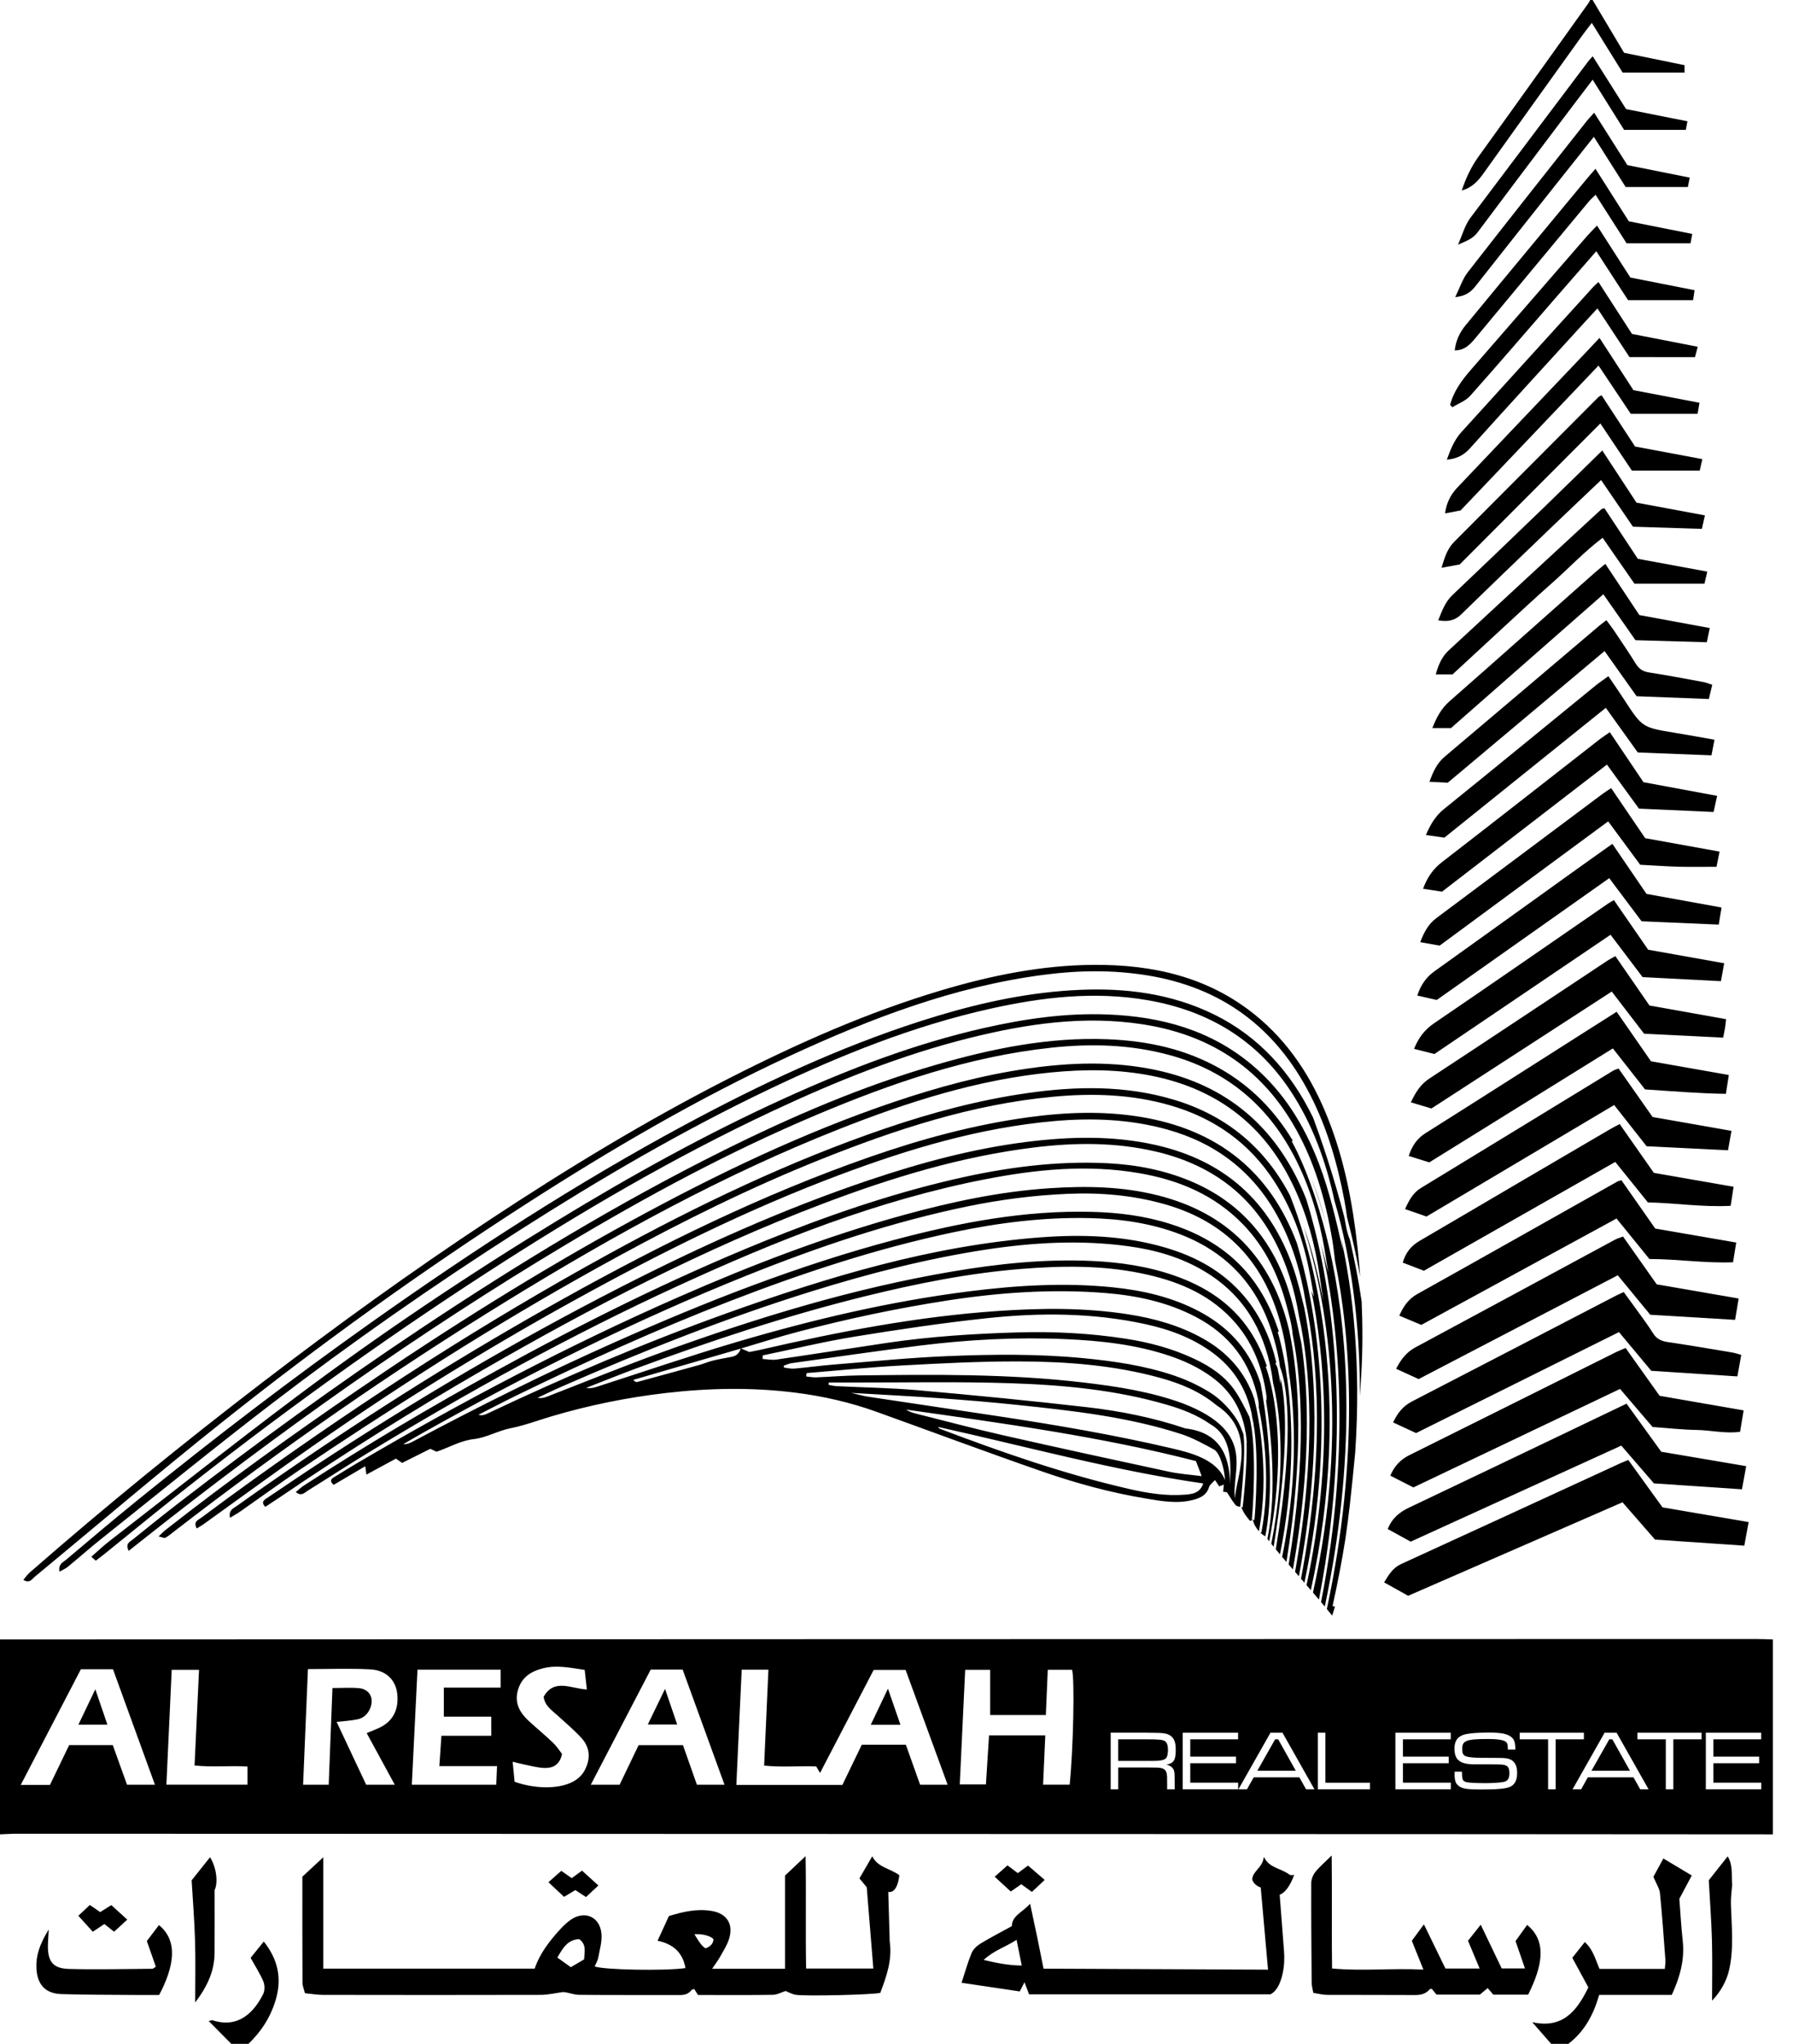 <svg xmlns="http://www.w3.org/2000/svg" width="86" height="98" viewBox="0 0 86 98" fill="none"><path d="M76.388 0C76.885 0.833 77.382 1.667 77.899 2.532C78.859 2.729 79.822 2.925 80.797 3.125C80.797 3.252 80.797 3.344 80.797 3.482C79.819 3.482 78.854 3.482 77.83 3.482C77.362 2.729 76.872 1.94 76.35 1.098C76.174 1.33 76.02 1.52 75.879 1.718C74.303 3.915 72.727 6.111 71.156 8.311C70.895 8.676 70.611 8.997 70.111 9.134C70.316 8.527 70.565 7.996 70.921 7.502C72.685 5.059 74.433 2.605 76.187 0.153C76.22 0.107 76.243 0.052 76.272 0.002C76.312 -1.55234e-09 76.35 0 76.388 0Z" fill="black"></path><path d="M78.1 70.003C78.635 70.745 79.167 71.481 79.742 72.276C81.062 72.501 82.434 72.737 83.873 72.981C83.801 73.365 83.737 73.715 83.664 74.112C82.212 74.013 80.802 73.917 79.382 73.82C78.865 73.228 78.359 72.645 77.822 72.031C74.385 73.53 70.973 75.018 67.541 76.515C67.163 76.303 66.791 76.097 66.388 75.872C66.611 75.51 66.801 75.177 67.203 74.993C70.716 73.387 74.225 71.768 77.735 70.153C77.84 70.106 77.949 70.066 78.1 70.003Z" fill="black"></path><path d="M67.662 73.919C67.269 73.702 66.917 73.509 66.562 73.314C66.772 72.784 67.137 72.497 67.594 72.282C70.069 71.107 72.539 69.924 75.011 68.742C75.993 68.272 76.973 67.802 78.016 67.302C78.57 68.069 79.123 68.834 79.681 69.609C81.026 69.837 82.362 70.064 83.755 70.3C83.685 70.679 83.625 71.01 83.552 71.409C82.125 71.314 80.735 71.22 79.329 71.125C78.821 70.537 78.314 69.95 77.764 69.314C74.401 70.845 71.046 72.376 67.662 73.919Z" fill="black"></path><path d="M77.971 64.634C78.513 65.395 79.051 66.152 79.603 66.927C80.936 67.159 82.27 67.389 83.632 67.626C83.572 67.987 83.522 68.289 83.462 68.651C82.761 68.751 82.075 68.576 81.386 68.564C80.69 68.552 79.993 68.474 79.264 68.422C78.759 67.831 78.244 67.227 77.704 66.596C74.394 68.172 71.1 69.743 67.79 71.319C67.407 71.123 67.048 70.941 66.685 70.754C66.885 70.284 67.178 69.981 67.6 69.771C70.905 68.129 74.207 66.479 77.511 64.832C77.649 64.764 77.796 64.709 77.971 64.634Z" fill="black"></path><path d="M83.519 64.966C83.455 65.315 83.399 65.632 83.332 65.996C81.948 65.906 80.598 65.818 79.203 65.728C78.71 65.138 78.201 64.528 77.653 63.871C74.415 65.483 71.184 67.088 67.919 68.713C67.561 68.548 67.197 68.378 66.819 68.203C67.037 67.738 67.307 67.412 67.727 67.195C70.991 65.51 74.249 63.815 77.511 62.123C77.615 62.069 77.722 62.025 77.88 61.951C78.093 62.243 78.308 62.531 78.518 62.825C78.778 63.188 79.05 63.545 79.285 63.925C79.457 64.201 79.685 64.305 79.997 64.35C81.033 64.501 82.067 64.681 83.102 64.853C83.234 64.875 83.36 64.923 83.519 64.966Z" fill="black"></path><path d="M79.463 61.582C80.737 61.802 82.035 62.027 83.394 62.262C83.335 62.609 83.284 62.92 83.222 63.284C81.847 63.2 80.515 63.122 79.153 63.04C78.652 62.432 78.147 61.817 77.595 61.147C74.423 62.8 71.243 64.457 68.043 66.124C67.686 65.962 67.338 65.802 66.964 65.632C67.194 65.177 67.463 64.832 67.897 64.599C71.085 62.889 74.265 61.163 77.448 59.447C77.563 59.385 77.693 59.35 77.848 59.29C78.383 60.053 78.91 60.798 79.463 61.582Z" fill="black"></path><path d="M77.771 56.59C78.317 57.368 78.85 58.132 79.393 58.908C80.673 59.13 81.952 59.35 83.277 59.578C83.225 59.895 83.18 60.175 83.124 60.523C81.785 60.577 80.462 60.368 79.112 60.367C78.593 59.727 78.08 59.097 77.535 58.425C74.415 60.125 71.313 61.815 68.171 63.527C67.837 63.387 67.489 63.24 67.117 63.084C67.322 62.615 67.566 62.277 67.982 62.045C71.191 60.254 74.389 58.445 77.593 56.643C77.626 56.625 77.668 56.621 77.771 56.59Z" fill="black"></path><path d="M77.686 53.895C78.255 54.707 78.798 55.482 79.326 56.237C80.617 56.462 81.857 56.679 83.15 56.904C83.103 57.204 83.062 57.481 83.01 57.816C81.66 57.891 80.34 57.676 79.04 57.653C78.501 56.984 78.001 56.366 77.475 55.712C74.421 57.447 71.382 59.176 68.296 60.929C67.981 60.809 67.644 60.681 67.281 60.541C67.422 60.048 67.694 59.728 68.097 59.493C69.761 58.523 71.419 57.544 73.079 56.571C74.438 55.774 75.796 54.979 77.156 54.184C77.318 54.087 77.486 54.002 77.686 53.895Z" fill="black"></path><path d="M79.266 53.559C80.559 53.786 81.779 53.999 83.049 54.223C82.993 54.538 82.943 54.814 82.883 55.154C81.566 55.089 80.274 55.026 78.979 54.961C78.461 54.301 77.957 53.663 77.422 52.983C74.414 54.769 71.43 56.543 68.42 58.331C68.088 58.216 67.765 58.103 67.393 57.973C67.586 57.545 67.773 57.191 68.165 56.955C71.237 55.088 74.3 53.211 77.369 51.339C77.432 51.301 77.509 51.282 77.632 51.232C78.176 52.008 78.719 52.783 79.266 53.559Z" fill="black"></path><path d="M77.542 48.512C78.102 49.319 78.632 50.082 79.189 50.887C80.399 51.1 81.635 51.319 82.922 51.545C82.876 51.84 82.834 52.1 82.781 52.447C81.482 52.429 80.195 52.32 78.904 52.235C78.392 51.582 77.89 50.944 77.36 50.269C74.398 52.107 71.48 53.919 68.554 55.734C68.226 55.631 67.916 55.534 67.568 55.426C67.723 54.961 67.951 54.599 68.369 54.336C70.935 52.719 73.49 51.087 76.048 49.46C76.523 49.157 76.998 48.857 77.542 48.512Z" fill="black"></path><path d="M78.858 49.565C78.333 48.882 77.838 48.237 77.306 47.543C74.409 49.422 71.531 51.287 68.657 53.15C68.319 53.049 68.009 52.955 67.672 52.855C67.892 52.384 68.129 51.995 68.564 51.71C71.422 49.835 74.268 47.938 77.116 46.051C77.211 45.988 77.315 45.938 77.481 45.845C78.025 46.633 78.56 47.408 79.115 48.212C80.317 48.427 81.535 48.643 82.79 48.868C82.772 49.022 82.762 49.148 82.742 49.275C82.72 49.408 82.692 49.542 82.65 49.753C81.388 49.69 80.117 49.627 78.858 49.565Z" fill="black"></path><path d="M82.7 46.187C82.645 46.49 82.6 46.734 82.543 47.045C81.284 46.98 80.033 46.917 78.786 46.852C78.276 46.179 77.786 45.529 77.249 44.82C74.425 46.73 71.617 48.631 68.8 50.538C68.473 50.456 68.158 50.376 67.825 50.291C68.033 49.769 68.325 49.376 68.783 49.064C71.58 47.162 74.359 45.234 77.144 43.315C77.207 43.272 77.276 43.239 77.411 43.16C77.953 43.944 78.489 44.72 79.053 45.537C80.224 45.747 81.424 45.96 82.7 46.187Z" fill="black"></path><path d="M68.912 47.947C68.598 47.875 68.303 47.808 67.978 47.735C68.15 47.223 68.405 46.855 68.8 46.573C70.999 45.001 73.194 43.421 75.391 41.846C76.019 41.394 76.651 40.948 77.336 40.461C77.886 41.268 78.407 42.033 78.973 42.861C80.123 43.069 81.319 43.286 82.573 43.513C82.529 43.78 82.49 44.018 82.438 44.333C81.218 44.28 80.004 44.228 78.737 44.173C78.236 43.505 77.728 42.826 77.186 42.106C74.406 44.07 71.662 46.005 68.912 47.947Z" fill="black"></path><path d="M78.67 41.463C78.153 40.763 77.658 40.093 77.135 39.383C74.435 41.373 71.76 43.343 69.051 45.341C68.763 45.29 68.461 45.236 68.121 45.175C68.299 44.706 68.504 44.311 68.894 44.021C71.544 42.046 74.188 40.064 76.837 38.087C76.96 37.996 77.09 37.914 77.278 37.789C77.822 38.589 78.353 39.369 78.91 40.189C80.065 40.398 81.244 40.609 82.477 40.833C82.424 41.096 82.38 41.316 82.332 41.561C81.715 41.561 81.117 41.573 80.52 41.558C79.915 41.541 79.315 41.498 78.67 41.463Z" fill="black"></path><path d="M77.214 35.108C77.766 35.927 78.274 36.684 78.828 37.505C79.954 37.714 81.13 37.932 82.361 38.16C82.305 38.42 82.256 38.64 82.191 38.932C81.001 38.879 79.825 38.825 78.611 38.772C78.111 38.084 77.611 37.395 77.076 36.66C74.426 38.702 71.799 40.726 69.165 42.754C68.864 42.707 68.577 42.664 68.257 42.614C68.45 42.087 68.722 41.679 69.155 41.344C71.694 39.385 74.217 37.405 76.746 35.433C76.883 35.328 77.028 35.237 77.214 35.108Z" fill="black"></path><path d="M77.145 32.422C77.41 32.814 77.662 33.175 77.902 33.545C78.77 34.882 78.769 34.88 80.349 35.139C80.959 35.239 81.567 35.35 82.234 35.469C82.182 35.734 82.141 35.952 82.089 36.217C80.899 36.17 79.74 36.126 78.555 36.079C78.06 35.389 77.565 34.697 77.022 33.939C74.425 36.026 71.86 38.089 69.278 40.164C68.993 40.124 68.71 40.083 68.393 40.038C68.606 39.536 68.848 39.124 69.261 38.791C71.696 36.827 74.113 34.84 76.538 32.865C76.719 32.72 76.91 32.594 77.145 32.422Z" fill="black"></path><path d="M82.127 32.836C82.069 33.076 82.024 33.261 81.963 33.516C80.819 33.473 79.681 33.428 78.499 33.383C78.009 32.691 77.505 31.984 76.962 31.217C74.427 33.346 71.932 35.441 69.443 37.528C69.138 37.513 68.87 37.5 68.563 37.485C68.738 36.996 68.926 36.591 69.3 36.276C71.767 34.196 74.227 32.106 76.689 30.019C76.79 29.932 76.9 29.854 77.05 29.737C77.187 29.924 77.317 30.087 77.432 30.259C77.777 30.776 78.129 31.291 78.456 31.819C78.612 32.072 78.799 32.199 79.101 32.244C79.982 32.379 80.859 32.549 81.737 32.709C81.853 32.733 81.957 32.781 82.127 32.836Z" fill="black"></path><path d="M77 27.037C77.565 27.886 78.099 28.691 78.63 29.491C79.754 29.697 80.856 29.901 82.007 30.114C81.954 30.374 81.912 30.574 81.866 30.794C80.706 30.761 79.582 30.729 78.444 30.696C77.934 29.967 77.434 29.252 76.904 28.494C74.438 30.657 72.001 32.798 69.595 34.91C69.271 34.91 69.006 34.91 68.701 34.91C68.904 34.399 69.126 33.974 69.526 33.624C71.851 31.586 74.158 29.526 76.472 27.476C76.618 27.346 76.772 27.226 77 27.037Z" fill="black"></path><path d="M76.955 24.368C77.482 25.167 78.016 25.973 78.556 26.793C79.647 26.995 80.732 27.195 81.889 27.408C81.838 27.628 81.793 27.82 81.754 27.985C80.601 27.985 79.499 27.985 78.394 27.985C77.88 27.243 77.395 26.543 76.869 25.785C75.985 26.453 75.247 27.245 74.44 27.957C73.638 28.663 72.858 29.394 72.072 30.117C71.272 30.852 70.473 31.592 69.67 32.336C69.408 32.336 69.16 32.336 68.865 32.336C68.99 31.887 69.156 31.489 69.487 31.184C71.923 28.927 74.364 26.673 76.804 24.422C76.83 24.396 76.875 24.395 76.955 24.368Z" fill="black"></path><path d="M81.775 24.712C81.72 24.952 81.68 25.134 81.629 25.359C80.52 25.324 79.437 25.291 78.323 25.254C77.818 24.516 77.318 23.784 76.795 23.017C75.948 23.822 75.13 24.594 74.32 25.372C72.904 26.731 71.489 28.089 70.084 29.461C69.769 29.769 69.419 29.818 68.984 29.743C69.164 29.296 69.311 28.869 69.662 28.536C71.113 27.159 72.556 25.774 73.996 24.386C74.933 23.482 75.858 22.569 76.852 21.599C77.408 22.447 77.947 23.269 78.493 24.101C79.557 24.3 80.622 24.499 81.775 24.712Z" fill="black"></path><path d="M76.817 18.95C77.365 19.787 77.895 20.599 78.425 21.41C79.497 21.61 80.544 21.805 81.652 22.014C81.604 22.222 81.564 22.401 81.526 22.564C80.414 22.564 79.349 22.564 78.272 22.564C77.759 21.795 77.264 21.057 76.76 20.304C74.475 22.594 72.227 24.847 70.013 27.064C69.693 27.123 69.451 27.168 69.141 27.224C69.29 26.724 69.423 26.309 69.745 25.984C72.052 23.667 74.36 21.352 76.669 19.037C76.695 19.014 76.734 18.998 76.817 18.95Z" fill="black"></path><path d="M76.719 16.203C77.279 17.065 77.806 17.873 78.346 18.707C79.381 18.905 80.424 19.105 81.514 19.313C81.483 19.5 81.454 19.662 81.424 19.84C80.344 19.84 79.299 19.84 78.217 19.84C77.711 19.08 77.207 18.328 76.672 17.527C74.445 19.865 72.25 22.17 70.057 24.474C69.82 24.519 69.593 24.564 69.311 24.617C69.375 24.122 69.575 23.722 69.892 23.387C71.668 21.512 73.452 19.645 75.232 17.773C75.715 17.27 76.191 16.763 76.719 16.203Z" fill="black"></path><path d="M78.157 17.122C77.635 16.329 77.147 15.587 76.62 14.787C76.407 15.019 76.237 15.199 76.072 15.38C74.212 17.419 72.345 19.452 70.498 21.504C70.203 21.832 69.873 21.996 69.395 22.041C69.578 21.541 69.757 21.087 70.102 20.711C72.208 18.395 74.31 16.077 76.415 13.762C76.479 13.694 76.55 13.633 76.669 13.523C77.214 14.367 77.737 15.175 78.277 16.012C79.314 16.214 80.356 16.417 81.431 16.627C81.379 16.822 81.341 16.965 81.297 17.125C80.244 17.122 79.221 17.122 78.157 17.122Z" fill="black"></path><path d="M69.554 19.412C69.729 18.742 70.132 18.21 70.579 17.697C72.431 15.572 74.278 13.44 76.128 11.311C76.264 11.155 76.415 11.008 76.6 10.816C77.141 11.66 77.655 12.458 78.2 13.308C79.188 13.503 80.213 13.705 81.28 13.915C81.255 14.078 81.233 14.22 81.208 14.393C80.155 14.393 79.132 14.393 78.09 14.393C77.581 13.612 77.088 12.85 76.565 12.045C75.894 12.813 75.256 13.543 74.619 14.275C73.254 15.845 71.899 17.427 70.516 18.98C70.299 19.224 69.949 19.347 69.661 19.527C69.624 19.487 69.589 19.451 69.554 19.412Z" fill="black"></path><path d="M76.526 8.094C77.077 8.962 77.576 9.747 78.126 10.612C79.078 10.802 80.099 11.004 81.168 11.217C81.136 11.384 81.109 11.524 81.083 11.667C80.038 11.667 79.031 11.667 78.019 11.667C77.526 10.896 77.047 10.146 76.532 9.339C76.409 9.461 76.297 9.552 76.207 9.662C74.394 11.842 72.582 14.026 70.77 16.208C70.52 16.508 70.262 16.798 69.775 16.801C69.827 16.338 70.01 15.946 70.288 15.606C71.359 14.299 72.442 13.001 73.52 11.699C74.364 10.682 75.206 9.664 76.049 8.647C76.181 8.484 76.322 8.327 76.526 8.094Z" fill="black"></path><path d="M76.463 5.405C77.018 6.282 77.528 7.084 78.055 7.917C79.021 8.111 80.008 8.307 81.046 8.516C81.013 8.684 80.985 8.821 80.957 8.966C79.941 8.966 78.973 8.966 77.973 8.966C77.475 8.179 76.978 7.395 76.448 6.56C75.839 7.325 75.261 8.05 74.684 8.777C73.379 10.422 72.072 12.066 70.774 13.716C70.549 14.003 70.292 14.198 69.799 14.246C70.02 13.798 70.147 13.381 70.395 13.061C72.294 10.621 74.216 8.201 76.131 5.774C76.216 5.669 76.311 5.575 76.463 5.405Z" fill="black"></path><path d="M76.39 3.821C75.785 4.617 75.233 5.341 74.687 6.068C73.412 7.758 72.136 9.45 70.868 11.145C70.658 11.426 70.371 11.546 69.933 11.731C70.159 11.215 70.265 10.791 70.535 10.433C72.416 7.934 74.298 5.436 76.182 2.937C76.228 2.876 76.282 2.822 76.393 2.697C76.937 3.557 77.46 4.387 77.994 5.231C78.96 5.423 79.929 5.616 80.936 5.816C80.907 5.971 80.884 6.091 80.859 6.226C79.859 6.226 78.894 6.226 77.898 6.226C77.409 5.446 76.925 4.676 76.39 3.821Z" fill="black"></path><path d="M43.19 82.701C42.678 82.701 42.266 82.701 41.765 82.701C42.036 82.129 42.28 81.618 42.59 80.968C42.808 81.603 42.985 82.111 43.19 82.701Z" fill="black"></path><path d="M5.152 82.694C4.65 82.694 4.251 82.694 3.76 82.694C4.026 82.136 4.268 81.631 4.572 80.999C4.785 81.621 4.957 82.119 5.152 82.694Z" fill="black"></path><path d="M31.071 82.686C31.341 82.13 31.588 81.621 31.898 80.98C32.12 81.628 32.291 82.13 32.481 82.686C31.993 82.686 31.563 82.686 31.071 82.686Z" fill="black"></path><path d="M74.402 97.999C74.099 97.652 73.795 97.307 73.492 96.96C74.932 97.279 75.624 96.455 76.184 95.29C75.949 94.857 75.701 94.4 75.415 93.873C75.584 93.66 75.782 93.41 76.012 93.118C76.422 93.48 76.524 93.963 76.721 94.405C77.761 94.405 78.786 94.405 79.853 94.405C79.862 94.26 79.889 94.11 79.879 93.963C79.799 92.897 79.724 91.832 79.618 90.768C79.594 90.54 79.442 90.325 79.304 89.988C79.431 89.755 79.612 89.421 79.782 89.111C80.231 89.38 80.649 89.63 81.144 89.926C80.971 90.253 80.789 90.595 80.549 91.045C80.594 91.625 80.633 92.343 80.711 93.058C80.809 93.962 80.581 94.79 80.186 95.65C79.044 95.65 77.882 95.65 76.704 95.65C76.429 96.607 75.994 97.414 75.222 98C74.947 97.999 74.674 97.999 74.402 97.999Z" fill="black"></path><path d="M11.095 97.999C10.745 97.645 10.394 97.29 10.01 96.904C10.129 96.88 10.17 96.859 10.2 96.869C11.449 97.275 12.195 96.465 12.624 95.61C12.706 95.447 12.704 95.184 12.634 95.012C12.479 94.64 12.254 94.297 12.02 93.875C12.202 93.65 12.415 93.385 12.652 93.092C13.319 93.933 13.517 94.817 13.249 95.8C13.014 96.659 12.557 97.385 11.914 97.999C11.64 97.999 11.369 97.999 11.095 97.999Z" fill="black"></path><path d="M60.938 95.623H49.358L49.139 95.044C49.036 95.243 48.966 95.378 48.911 95.485C47.919 95.338 47.041 95.208 46.121 95.071C46.291 94.551 46.419 94.084 46.604 93.641C46.679 93.463 46.854 93.298 47.026 93.193C47.507 92.899 48.009 92.643 48.532 92.354C48.547 91.839 49.038 91.698 49.408 91.281C49.539 91.899 49.646 92.389 49.748 92.879C49.849 93.371 49.946 93.864 50.053 94.394L60.82 94.441L60.47 90.501C60.12 90.384 60.062 90.117 60.062 90.117C60.077 89.719 60.552 89.556 60.612 89.069C60.614 89.054 60.632 89.051 60.639 89.064C60.89 89.571 61.429 89.576 61.83 89.872C61.83 89.872 61.935 89.947 62.042 89.894C62.055 89.887 62.069 89.897 62.065 89.911C62.012 90.072 61.782 90.689 61.379 90.851L61.587 93.551C61.615 93.911 61.599 94.275 61.52 94.628C61.435 95.021 61.267 95.458 60.938 95.623ZM47.181 93.976C47.824 94.126 48.388 94.241 49.008 94.243C48.921 93.811 48.849 93.458 48.759 93.011C48.216 93.364 47.659 93.523 47.181 93.976Z" fill="black"></path><path d="M73.297 95.639C72.725 95.639 72.182 95.639 71.625 95.639C71.54 95.541 71.457 95.442 71.355 95.324C71.232 95.427 71.117 95.524 70.984 95.636C70.302 95.636 69.604 95.636 68.9 95.636C68.822 95.539 68.75 95.452 68.678 95.364C68.642 95.369 68.592 95.359 68.577 95.379C68.385 95.611 68.137 95.661 67.847 95.657C66.445 95.647 65.043 95.657 63.643 95.649C63.435 95.647 63.226 95.589 62.993 95.554C62.961 95.374 62.915 95.226 62.913 95.076C62.9 93.481 62.888 91.884 62.893 90.289C62.893 90.112 62.975 89.903 63.085 89.763C63.286 89.51 63.54 89.297 63.873 88.967C63.895 90.832 63.866 92.584 63.891 94.384C65.36 94.521 66.77 94.361 68.273 94.439C68.069 93.929 67.897 93.504 67.717 93.057C67.892 92.82 68.062 92.589 68.297 92.269C68.653 93.001 68.978 93.667 69.329 94.386C69.844 94.386 70.375 94.386 70.969 94.386C70.78 93.936 70.604 93.512 70.412 93.054C70.595 92.824 70.78 92.59 71.022 92.285C71.38 93.034 71.695 93.692 72.027 94.382C72.367 94.382 72.706 94.382 73.144 94.382C72.989 93.929 72.854 93.537 72.692 93.07C72.846 92.857 73.046 92.577 73.247 92.297C74.227 93.091 73.966 94.297 73.297 95.639Z" fill="black"></path><path d="M7.043 93.069C7.228 92.825 7.425 92.565 7.623 92.304C8.552 93.059 8.358 94.281 7.635 95.654C7.273 95.654 6.887 95.657 6.5 95.654C5.315 95.644 4.13 95.649 2.946 95.612C2.181 95.589 1.789 95.161 1.748 94.392C1.716 93.807 1.878 93.254 2.338 92.515C2.319 92.852 2.301 93.064 2.298 93.275C2.289 94.046 2.534 94.382 3.295 94.406C4.631 94.444 5.971 94.407 7.31 94.399C7.342 94.399 7.375 94.362 7.475 94.3C7.343 93.922 7.205 93.531 7.043 93.069Z" fill="black"></path><path d="M82.118 95.929C82.118 94.947 82.138 93.999 82.113 93.052C82.088 92.12 82.017 91.19 81.96 90.155C82.212 89.837 82.523 89.444 82.868 89.007C83.137 89.459 83.037 89.94 83.083 90.367C83.062 90.662 83.015 90.957 83.022 91.25C83.047 92.317 83.177 93.387 82.938 94.446C82.818 94.976 82.532 95.496 82.118 95.929Z" fill="black"></path><path d="M9.192 90.157C9.469 89.81 9.769 89.433 10.075 89.05C10.405 89.58 10.455 90.31 10.294 90.623C10.294 91.733 10.297 92.682 10.292 93.63C10.289 94.497 9.952 95.239 9.362 96.014C9.362 94.952 9.384 93.999 9.355 93.047C9.327 92.098 9.25 91.153 9.192 90.157Z" fill="black"></path><path d="M27.422 90.053C27.585 89.933 27.726 89.832 27.916 89.693C28.159 89.913 28.407 90.14 28.701 90.405C28.482 90.608 28.306 90.775 28.107 90.96C27.936 90.847 27.779 90.745 27.594 90.625C27.429 90.725 27.252 90.83 27.054 90.95C26.811 90.722 26.574 90.5 26.305 90.25C26.524 90.057 26.707 89.895 26.922 89.703C27.081 89.813 27.232 89.918 27.422 90.053Z" fill="black"></path><path d="M5.471 92.622C5.301 92.487 5.168 92.38 5.006 92.253C4.831 92.37 4.661 92.483 4.45 92.623C4.23 92.38 4.013 92.14 3.758 91.858C3.928 91.698 4.103 91.533 4.308 91.34C4.47 91.451 4.623 91.555 4.806 91.681C4.966 91.58 5.141 91.47 5.338 91.345C5.57 91.556 5.81 91.773 6.105 92.042C5.893 92.237 5.701 92.412 5.471 92.622Z" fill="black"></path><path d="M48.323 89.441C48.524 89.591 48.661 89.695 48.818 89.813C48.981 89.691 49.133 89.58 49.308 89.45C49.566 89.671 49.813 89.883 50.108 90.138C49.901 90.333 49.709 90.511 49.494 90.713C49.323 90.59 49.171 90.48 48.983 90.345C48.849 90.438 48.696 90.545 48.481 90.695C48.241 90.475 47.994 90.248 47.709 89.985C47.934 89.786 48.118 89.623 48.323 89.441Z" fill="black"></path><path d="M43.136 89.912C42.689 89.58 42.111 89.551 41.836 89.006C41.609 89.398 41.415 89.73 41.222 90.065C41.359 90.231 41.467 90.362 41.572 90.49C41.679 91.792 41.784 93.082 41.889 94.387C40.79 94.387 39.752 94.387 38.665 94.387C38.632 92.59 38.673 90.841 38.64 88.998C38.252 89.365 37.959 89.641 37.653 89.93C37.653 91.425 37.653 92.895 37.653 94.398C36.488 94.398 35.373 94.398 34.157 94.398C34.328 94.144 34.445 93.99 34.54 93.822C34.691 93.552 34.863 93.285 34.96 92.993C35.2 92.28 34.878 91.752 34.143 91.627C33.436 91.507 32.758 91.662 32.083 91.872C31.901 92.268 31.726 92.65 31.54 93.055C32.301 93.213 32.746 93.628 32.878 94.365C31.925 94.507 28.929 94.454 28.523 94.285C28.583 94.144 28.669 94.007 28.696 93.859C28.766 93.48 28.881 93.092 28.848 92.718C28.776 91.898 28.034 91.582 27.364 92.057C27.176 92.19 27.004 92.355 26.849 92.527C26.339 93.087 25.882 93.685 25.646 94.392C22.264 94.392 18.927 94.392 15.505 94.392C15.505 92.607 15.505 90.868 15.505 89.053C15.118 89.413 14.813 89.696 14.503 89.983C14.503 91.685 14.5 93.377 14.508 95.069C14.508 95.215 14.575 95.362 14.625 95.569C14.925 95.599 15.208 95.649 15.49 95.65C18.972 95.655 22.456 95.659 25.937 95.649C26.293 95.647 26.648 95.562 27.003 95.515C27.249 95.524 27.508 95.644 27.768 95.647C29.383 95.664 30.998 95.652 32.611 95.657C32.843 95.659 33.03 95.602 33.171 95.415C33.188 95.392 33.235 95.39 33.296 95.367C33.361 95.469 33.435 95.582 33.48 95.655C34.731 95.655 35.898 95.665 37.065 95.647C37.273 95.644 37.48 95.527 37.682 95.464C37.822 95.52 37.975 95.61 38.14 95.642C38.57 95.725 41.904 95.644 42.224 95.552C42.52 94.763 42.804 93.977 42.674 93.082L42.605 90.713C43.064 90.805 43.136 89.912 43.136 89.912ZM28.016 93.948C27.796 94.079 27.599 94.194 27.379 94.323C27.156 94.163 26.957 94.022 26.734 93.862C26.991 93.413 27.223 93.002 27.778 92.977C28.139 93.233 28.034 93.57 28.016 93.948ZM33.846 93.417C33.636 93.347 33.31 92.74 33.31 92.74C34.01 92.717 34.22 92.977 34.22 92.977C34.22 93.305 33.846 93.417 33.846 93.417Z" fill="black"></path><path d="M54.964 83.397H53.634V84.431H54.964H55.289C55.724 84.431 55.891 84.386 55.964 84.248C55.998 84.186 56.021 84.032 56.021 83.894C56.021 83.703 55.973 83.552 55.891 83.496C55.781 83.414 55.619 83.397 54.964 83.397Z" fill="black"></path><path d="M77.188 83.397L76.333 84.904H78.18L77.335 83.397H77.188Z" fill="black"></path><path d="M84.159 78.587C69.938 78.589 55.717 78.592 41.495 78.595C27.664 78.599 13.831 78.605 0 78.609C0 81.724 0 84.838 0 87.953C0.272 87.943 0.543 87.923 0.815 87.923C23.597 87.928 46.377 87.934 69.159 87.943C74.451 87.944 79.742 87.949 85.034 87.953C85.034 84.838 85.034 81.724 85.034 78.609C84.741 78.6 84.451 78.587 84.159 78.587ZM6.092 85.573C5.871 84.956 5.642 84.324 5.409 83.674C4.707 83.674 4.032 83.674 3.317 83.674C3.017 84.299 2.714 84.926 2.397 85.582C1.967 85.582 1.528 85.582 0.995 85.582C1.975 83.697 2.922 81.877 3.88 80.037C4.429 80.037 4.91 80.037 5.419 80.037C6.086 81.874 6.747 83.694 7.431 85.573C6.966 85.573 6.552 85.573 6.092 85.573ZM11.869 85.571C10.559 85.571 9.289 85.571 7.981 85.571C8.067 83.711 8.151 81.909 8.236 80.064C8.664 80.064 9.077 80.064 9.546 80.064C9.476 81.585 9.406 83.089 9.332 84.652C10.203 84.742 11.033 84.649 11.869 84.702C11.869 85.006 11.869 85.266 11.869 85.571ZM18.935 85.574C18.433 85.574 18.015 85.574 17.563 85.574C17.093 84.574 16.618 83.566 16.146 82.562C16.51 82.521 16.833 82.504 17.146 82.439C17.448 82.376 17.655 82.174 17.768 81.877C17.945 81.414 17.721 80.992 17.223 80.945C16.822 80.907 16.413 80.937 15.946 80.937C15.886 82.491 15.826 84.014 15.766 85.573C15.333 85.573 14.955 85.573 14.538 85.573C14.615 83.741 14.69 81.927 14.77 80.03C15.8 80.03 16.79 79.989 17.775 80.044C18.518 80.085 18.972 80.555 19.05 81.189C19.147 81.971 18.84 82.552 18.168 82.856C17.997 82.934 17.82 83.002 17.588 83.099C18.037 83.927 18.468 84.719 18.935 85.574ZM24.014 80.917C23.11 80.917 22.225 80.917 21.288 80.917C21.288 81.404 21.288 81.82 21.288 82.309C22.029 82.309 22.777 82.309 23.562 82.309C23.562 82.669 23.562 82.916 23.562 83.227C22.762 83.227 21.995 83.227 21.172 83.227C21.139 83.729 21.108 84.167 21.073 84.681C21.99 84.681 22.892 84.681 23.84 84.681C23.825 85.019 23.814 85.279 23.802 85.573C22.439 85.573 21.125 85.573 19.753 85.573C19.845 83.729 19.933 81.915 20.025 80.059C21.35 80.059 22.662 80.059 24.014 80.059C24.014 80.329 24.014 80.587 24.014 80.917ZM28.061 84.851C27.852 85.264 27.481 85.476 27.062 85.591C26.377 85.781 25.454 85.709 24.682 85.431C24.654 85.144 24.625 84.841 24.589 84.471C24.762 84.514 24.899 84.552 25.039 84.581C25.399 84.651 25.757 84.761 26.119 84.771C26.502 84.781 26.849 84.637 26.956 84.097C26.841 83.949 26.709 83.737 26.534 83.569C26.156 83.207 25.751 82.874 25.364 82.519C24.942 82.131 24.674 81.672 24.832 81.072C24.999 80.439 25.444 80.139 26.066 79.987C26.717 79.827 27.334 79.964 28.044 80.069C28.079 80.387 28.111 80.67 28.149 81.007C27.397 80.972 26.576 80.457 26.074 81.361C26.147 81.817 26.481 82.012 26.749 82.259C27.134 82.612 27.539 82.951 27.891 83.336C28.299 83.784 28.332 84.311 28.061 84.851ZM33.426 85.573C33.205 84.944 32.986 84.326 32.758 83.676C32.058 83.676 31.366 83.676 30.631 83.676C30.339 84.282 30.039 84.909 29.719 85.574C29.266 85.574 28.848 85.574 28.337 85.574C29.316 83.694 30.261 81.879 31.211 80.054C31.721 80.054 32.219 80.054 32.743 80.054C33.41 81.887 34.07 83.701 34.75 85.573C34.253 85.573 33.853 85.573 33.426 85.573ZM44.132 85.573C43.906 84.938 43.679 84.302 43.449 83.657C42.739 83.657 42.064 83.657 41.335 83.657C41.03 84.291 40.718 84.933 40.405 85.582C38.715 85.582 37.048 85.582 35.318 85.582C35.403 83.741 35.488 81.915 35.575 80.059C36.021 80.059 36.418 80.059 36.856 80.059C36.788 81.591 36.721 83.096 36.651 84.656C37.515 84.747 38.327 84.664 39.148 84.697C39.202 84.786 39.253 84.873 39.333 85.009C40.199 83.349 41.04 81.732 41.905 80.07C42.375 80.07 42.874 80.07 43.437 80.07C44.09 81.856 44.754 83.667 45.452 85.574C44.969 85.573 44.567 85.573 44.132 85.573ZM51.306 85.571C50.873 85.571 50.473 85.571 50.031 85.571C50.066 84.776 50.099 84.011 50.136 83.206C49.211 83.206 48.349 83.206 47.439 83.206C47.389 83.986 47.341 84.752 47.289 85.559C46.876 85.559 46.481 85.559 46.034 85.559C46.121 83.724 46.207 81.912 46.294 80.064C46.691 80.064 47.071 80.064 47.492 80.064C47.492 80.774 47.492 81.477 47.492 82.232C48.362 82.232 49.223 82.232 50.163 82.232C50.194 81.51 50.224 80.802 50.256 80.062C50.666 80.062 51.044 80.062 51.421 80.062C51.551 80.509 51.481 83.862 51.306 85.571ZM56.221 84.752C56.327 84.862 56.343 84.944 56.343 85.407V85.794H55.981V85.534C55.981 85.184 55.981 85.181 55.965 85.074C55.945 84.899 55.846 84.797 55.676 84.772C55.55 84.752 55.55 84.752 54.965 84.747H53.635V85.793H53.273V83.079H54.965C55.648 83.087 55.651 83.087 55.84 83.112C56.06 83.141 56.221 83.247 56.308 83.414C56.37 83.541 56.393 83.674 56.393 83.897C56.393 84.397 56.303 84.541 55.947 84.614C56.075 84.639 56.151 84.679 56.221 84.752ZM59.389 85.794H56.728V83.081H59.383V83.397H57.09V84.227H59.285V84.544H57.09V85.476H59.387V85.794H59.389ZM62.645 85.794L62.324 85.221H60.132L59.81 85.794H59.4L60.937 83.081H61.514L63.047 85.794H62.645ZM65.711 85.794H63.21V83.081H63.572V85.478H65.711V85.794ZM69.589 85.794H66.929V83.081H69.584V83.397H67.291V84.227H69.486V84.544H67.291V85.476H69.588V85.794H69.589ZM72.451 85.664C72.248 85.763 71.853 85.802 71.036 85.802C70.418 85.802 70.183 85.769 70.016 85.668C69.829 85.549 69.768 85.407 69.768 85.069C69.768 85.061 69.768 84.996 69.771 84.948H70.121V85.004C70.129 85.317 70.153 85.382 70.291 85.436C70.396 85.476 70.714 85.498 71.268 85.498C71.621 85.498 71.983 85.472 72.138 85.436C72.313 85.399 72.398 85.264 72.398 85.032C72.398 84.796 72.345 84.691 72.203 84.642C72.07 84.597 72.07 84.597 70.743 84.597C70.028 84.597 69.763 84.394 69.763 83.841C69.763 83.596 69.833 83.417 69.966 83.307C70.104 83.194 70.246 83.149 70.556 83.112C70.756 83.087 71.121 83.072 71.381 83.072C71.991 83.072 72.291 83.129 72.48 83.281C72.635 83.402 72.68 83.537 72.683 83.887H72.321V83.847C72.321 83.582 72.281 83.514 72.093 83.452C71.96 83.407 71.706 83.382 71.365 83.382C70.339 83.382 70.133 83.459 70.133 83.846C70.133 84.094 70.181 84.176 70.364 84.227C70.491 84.259 70.703 84.281 71.019 84.284C71.219 84.284 71.219 84.284 71.943 84.289C72.338 84.289 72.525 84.354 72.65 84.537C72.731 84.651 72.768 84.802 72.768 85.006C72.768 85.347 72.666 85.554 72.451 85.664ZM74.615 85.794H74.253V83.397H72.891V83.081H75.97V83.397H74.616V85.794H74.615ZM78.672 85.794L78.35 85.221H76.158L75.837 85.794H75.427L76.963 83.081H77.54L79.073 85.794H78.672ZM81.615 83.397H80.26V85.794H79.899V83.397H78.537V83.081H81.615V83.397ZM84.479 85.794H81.819V83.081H84.474V83.397H82.18V84.227H84.376V84.544H82.18V85.476H84.477V85.794H84.479Z" fill="black"></path><path d="M61.16 83.397L60.307 84.904H62.152L61.307 83.397H61.16Z" fill="black"></path><path d="M40.256 54.135C43.536 52.841 46.877 51.768 50.412 51.421C52.029 51.263 53.637 51.263 55.234 51.581C58.221 52.176 60.463 53.786 61.865 56.515C62.526 57.803 62.948 59.173 63.202 60.595C63.308 61.19 63.382 61.79 63.471 62.389C63.233 61.174 62.956 59.975 62.533 58.82C63.593 62.189 64.762 68.344 62.975 76.36C63.07 76.472 63.166 76.583 63.261 76.697C65.078 67.354 63.605 60.547 62.658 57.513C62.617 57.407 62.575 57.3 62.53 57.195C61.185 54.038 58.871 52.05 55.494 51.316C53.426 50.868 51.354 50.938 49.285 51.236C47.108 51.55 44.992 52.123 42.908 52.826C38.528 54.305 34.381 56.297 30.332 58.505C25.805 60.974 21.445 63.715 17.188 66.626C14.039 68.778 10.945 71.003 7.943 73.355C7.845 73.431 7.762 73.525 7.608 73.668C7.775 73.705 7.878 73.763 7.932 73.733C8.083 73.65 8.218 73.533 8.357 73.425C13.501 69.448 18.831 65.742 24.372 62.34C29.462 59.214 34.684 56.333 40.256 54.135Z" fill="black"></path><path d="M29.635 60.248C32.794 58.528 36.016 56.93 39.358 55.594C42.958 54.156 46.622 52.949 50.516 52.586C52.411 52.409 54.288 52.468 56.123 52.998C58.238 53.606 59.94 54.806 61.138 56.673C61.925 57.896 62.435 59.238 62.74 60.657C62.848 61.16 62.93 61.668 63.023 62.175C62.977 62.082 62.937 61.988 62.9 61.893C63.54 65.062 63.967 69.959 62.666 76.005C62.735 76.085 62.805 76.165 62.873 76.245C64.945 66.852 62.948 60.041 61.873 57.318C60.676 55.038 58.834 53.484 56.294 52.726C53.971 52.032 51.606 52.076 49.245 52.416C46.935 52.748 44.683 53.351 42.471 54.104C37.856 55.678 33.482 57.78 29.217 60.117C23.293 63.364 17.626 67.019 12.137 70.954C11.299 71.554 10.469 72.164 9.642 72.781C9.507 72.881 9.257 72.951 9.437 73.288C9.565 73.206 9.665 73.151 9.759 73.086C11.497 71.841 13.221 70.572 14.976 69.352C19.703 66.06 24.577 63.003 29.635 60.248Z" fill="black"></path><path d="M25.254 57.714C29.313 55.104 33.473 52.67 37.857 50.64C41.765 48.83 45.767 47.298 50.078 46.738C51.726 46.523 53.366 46.5 55.016 46.765C58.603 47.343 61.185 49.27 62.835 52.485C63.659 54.089 64.154 55.802 64.484 57.564C64.534 57.829 64.574 58.097 64.611 58.366C64.842 59.266 65.062 60.227 65.241 61.211C65.206 60.744 65.164 60.278 65.112 59.811C64.881 57.697 64.487 55.624 63.7 53.639C62.929 51.688 61.824 49.968 60.175 48.642C57.928 46.833 55.286 46.248 52.478 46.263C49.971 46.276 47.536 46.773 45.142 47.486C41.61 48.538 38.258 50.027 34.98 51.697C30.989 53.73 27.171 56.054 23.437 58.519C19.735 60.963 16.141 63.561 12.619 66.258C8.787 69.192 5.045 72.234 1.413 75.41C1.31 75.502 1.23 75.621 1.12 75.751C1.422 75.941 1.527 75.717 1.659 75.609C4.657 73.132 7.617 70.603 10.661 68.183C15.345 64.453 20.21 60.958 25.254 57.714Z" fill="black"></path><path d="M27.502 62.372C31.642 60.086 35.867 57.98 40.303 56.321C43.623 55.079 47.002 54.069 50.559 53.754C52.399 53.591 54.216 53.664 55.994 54.161C58.309 54.808 60.091 56.163 61.261 58.288C61.973 59.58 62.388 60.97 62.623 62.418C62.623 62.42 62.623 62.42 62.623 62.422C63.215 65.249 63.555 69.649 62.401 75.699C62.456 75.761 62.51 75.824 62.565 75.886C64.21 68.142 63.016 62.305 62.205 59.608C60.91 56.151 58.386 54.161 54.729 53.556C52.931 53.258 51.12 53.326 49.322 53.571C46.715 53.928 44.187 54.614 41.705 55.479C36.604 57.258 31.774 59.626 27.063 62.25C22.405 64.844 17.891 67.672 13.505 70.704C12.785 71.202 12.065 71.699 11.354 72.211C11.204 72.319 10.957 72.394 11.032 72.774C11.232 72.653 11.39 72.566 11.537 72.464C12.477 71.807 13.405 71.131 14.356 70.487C18.624 67.602 22.988 64.865 27.502 62.372Z" fill="black"></path><path d="M63.679 58.954C63.466 58.115 63.216 57.29 62.891 56.485C63.139 57.137 63.418 57.962 63.679 58.954Z" fill="black"></path><path d="M39.143 53.464C42.77 51.932 46.475 50.66 50.422 50.235C52.334 50.029 54.227 50.08 56.089 50.587C58.678 51.29 60.623 52.827 61.928 55.172C62.662 56.492 63.13 57.909 63.432 59.381C63.543 59.926 63.62 60.478 63.712 61.028C63.595 60.561 63.478 60.094 63.352 59.633C64.175 63.246 64.86 69.197 63.363 76.817C63.423 76.889 63.483 76.959 63.542 77.032C66.575 62.65 62.003 54.802 61.955 54.722L62.007 54.691C61.161 53.282 60.041 52.109 58.548 51.254C56.869 50.292 55.036 49.907 53.133 49.83C50.322 49.717 47.602 50.272 44.92 51.047C41.38 52.07 38.006 53.519 34.714 55.157C29.657 57.672 24.84 60.598 20.145 63.728C16.179 66.372 12.324 69.168 8.55 72.082C7.812 72.652 7.083 73.237 6.357 73.824C6.223 73.93 5.998 74.017 6.173 74.361C6.42 74.166 6.638 73.992 6.857 73.819C13.327 68.69 20.046 63.92 27.137 59.681C31.012 57.361 34.981 55.221 39.143 53.464Z" fill="black"></path><path d="M63.915 77.005C64.161 75.901 64.365 74.835 64.528 73.806C64.608 73.253 64.683 72.699 64.745 72.144C64.838 71.312 64.923 70.479 65.001 69.646C65.29 65.372 64.89 61.933 64.328 59.382C64.356 59.577 64.386 59.772 64.416 59.967C64.093 58.548 63.776 57.136 63.256 55.776C62.565 53.968 61.578 52.358 60.088 51.091C58.083 49.386 55.696 48.744 53.127 48.642C51.112 48.562 49.133 48.851 47.173 49.296C43.861 50.047 40.709 51.259 37.627 52.661C33.87 54.369 30.267 56.368 26.745 58.515C22.441 61.138 18.256 63.942 14.224 66.964C11.19 69.239 8.215 71.593 5.218 73.916C4.931 74.138 4.67 74.391 4.378 74.646C4.468 74.723 4.523 74.769 4.596 74.831C4.746 74.715 4.885 74.611 5.02 74.503C6.11 73.623 7.191 72.736 8.288 71.864C13.15 68.004 18.176 64.37 23.388 60.997C27.783 58.153 32.292 55.506 37.037 53.281C40.104 51.844 43.236 50.581 46.532 49.762C49.245 49.089 51.982 48.681 54.789 49.111C57.941 49.592 60.383 51.127 62.015 53.891C63.036 55.623 63.581 57.52 63.908 59.488C63.963 59.822 63.996 60.157 64.04 60.492C64.045 60.515 64.05 60.537 64.055 60.56C64.753 64.019 65.233 69.676 63.641 77.151C63.726 77.255 63.811 77.358 63.896 77.465C63.953 77.275 64.003 77.15 64.028 77.028L63.915 77.005Z" fill="black"></path><path d="M64.745 59.435C64.616 59.133 64.563 58.822 64.508 58.512C64.5 58.463 64.49 58.413 64.481 58.365C63.945 56.29 63.336 54.541 62.984 53.593C62.846 53.31 62.698 53.03 62.538 52.753C61.346 50.699 59.688 49.183 57.464 48.301C55.35 47.461 53.147 47.334 50.922 47.517C48.61 47.707 46.363 48.251 44.154 48.961C40.216 50.228 36.49 51.974 32.857 53.93C27.643 56.735 22.689 59.953 17.861 63.369C14.017 66.089 10.282 68.951 6.62 71.911C5.455 72.853 4.313 73.821 3.169 74.788C3.028 74.906 2.783 74.992 2.853 75.36C3.021 75.263 3.154 75.208 3.259 75.121C3.784 74.69 4.293 74.236 4.826 73.811C7.548 71.641 10.247 69.438 13.008 67.321C16.854 64.374 20.824 61.602 24.91 58.995C28.78 56.525 32.737 54.208 36.886 52.23C40.296 50.604 43.786 49.194 47.486 48.369C49.988 47.811 52.507 47.514 55.067 47.961C57.946 48.464 60.268 49.843 61.896 52.303C62.966 53.918 63.598 55.702 64.006 57.57C64.205 58.247 64.4 59.013 64.573 59.873C64.933 61.66 65.235 64.032 65.225 66.939C65.25 66.582 65.275 66.227 65.295 65.871C65.36 64.714 65.361 63.557 65.31 62.4C65.163 61.392 64.966 60.39 64.745 59.435Z" fill="black"></path><path d="M39.458 57.719C42.753 56.467 46.11 55.445 49.626 55.015C51.569 54.778 53.506 54.765 55.424 55.212C57.94 55.798 59.898 57.147 61.122 59.465C61.727 60.611 62.093 61.832 62.303 63.097C62.863 65.656 63.143 69.621 62.117 75.368C62.178 75.439 62.238 75.51 62.3 75.58C63.398 69.756 63.108 65.481 62.552 62.679C62.392 62.044 62.243 61.409 62.032 60.795C60.935 57.617 58.733 55.647 55.444 54.903C53.384 54.437 51.307 54.493 49.234 54.753C46.642 55.078 44.129 55.76 41.66 56.592C37.565 57.972 33.631 59.742 29.787 61.707C24.71 64.302 19.806 67.198 15.043 70.33C14.279 70.831 13.526 71.35 12.766 71.856C12.614 71.958 12.539 72.056 12.724 72.251C12.954 72.1 13.179 71.955 13.401 71.805C16.584 69.636 19.85 67.598 23.185 65.673C28.427 62.649 33.789 59.872 39.458 57.719Z" fill="black"></path><path d="M60.164 67.078C59.732 65.802 58.896 64.852 57.706 64.184C56.589 63.557 55.379 63.217 54.123 63.02C52.038 62.694 49.943 62.715 47.843 62.861C43.994 63.126 40.224 63.852 36.475 64.719C36.305 64.759 36.132 64.787 35.939 64.826C35.819 64.774 35.684 64.714 35.547 64.656C36.45 64.389 37.349 64.101 38.261 63.861C40.626 63.239 43.018 62.73 45.436 62.357C47.94 61.97 50.46 61.795 52.99 61.995C54.505 62.115 55.985 62.427 57.352 63.142C58.989 63.999 59.996 65.329 60.351 67.144C60.372 67.254 60.382 67.364 60.376 67.481C60.621 68.683 60.962 71.056 60.501 73.486L60.441 73.475C60.521 73.555 60.606 73.621 60.689 73.663C61.236 70.833 60.636 67.261 60.466 66.354C60.429 66.236 60.391 66.117 60.347 66.001C59.819 64.587 58.834 63.575 57.516 62.877C56.225 62.194 54.825 61.874 53.389 61.725C51.075 61.489 48.773 61.627 46.469 61.919C42.703 62.395 39.022 63.261 35.389 64.331C33.12 64.999 30.881 65.769 28.628 66.493C28.468 66.544 28.305 66.581 28.116 66.546C28.923 66.231 29.725 65.906 30.535 65.606C34.122 64.279 37.749 63.079 41.466 62.16C43.958 61.545 46.471 61.04 49.03 60.839C50.928 60.689 52.837 60.664 54.722 61.05C56.367 61.387 57.887 61.974 59.076 63.232C60.064 64.277 60.551 65.541 60.746 66.938C60.754 66.994 60.749 67.054 60.744 67.112C60.742 67.134 60.736 67.154 60.729 67.172C60.957 68.673 61.261 71.488 60.791 73.79C60.819 73.826 60.849 73.863 60.877 73.898C61.831 68.991 60.914 66.091 60.716 65.547L60.709 65.529L60.766 65.509C60.564 64.922 60.309 64.359 59.961 63.831C59.076 62.487 57.8 61.674 56.314 61.157C55.037 60.712 53.71 60.522 52.367 60.46C50.121 60.359 47.9 60.589 45.691 60.964C40.924 61.77 36.322 63.182 31.787 64.824C29.925 65.499 28.091 66.249 26.243 66.964C26.104 67.017 25.959 67.058 25.786 67.021C26.179 66.838 26.57 66.647 26.966 66.474C30.885 64.762 34.855 63.184 38.942 61.914C41.671 61.065 44.434 60.354 47.261 59.92C49.54 59.572 51.828 59.44 54.12 59.754C55.419 59.93 56.669 60.29 57.8 60.974C59.616 62.07 60.606 63.721 60.982 65.772C61.014 65.946 61.037 66.122 61.061 66.297C61.367 67.574 61.733 70.204 60.976 74.022C61.014 74.068 61.051 74.115 61.089 74.162C61.858 69.419 61.659 67.121 61.426 66.097C61.426 66.187 61.424 66.276 61.417 66.368C61.379 66.106 61.331 65.847 61.278 65.592C61.216 65.434 61.171 65.371 61.169 65.367L61.218 65.331C60.941 64.181 60.479 63.109 59.689 62.169C58.676 60.965 57.364 60.247 55.877 59.814C53.907 59.239 51.888 59.177 49.861 59.332C44.661 59.732 39.721 61.224 34.845 62.972C30.928 64.377 27.108 66.014 23.348 67.791C23.233 67.846 23.109 67.883 22.948 67.836C23.561 67.524 24.168 67.203 24.786 66.903C28.141 65.269 31.537 63.729 35.019 62.382C38.519 61.029 42.074 59.855 45.751 59.08C47.886 58.63 50.047 58.358 52.233 58.405C53.735 58.437 55.215 58.644 56.63 59.192C58.932 60.085 60.397 61.74 61.076 64.096C61.212 64.569 61.334 65.047 61.392 65.537C61.656 66.196 62.166 68.364 61.194 74.288C61.261 74.368 61.328 74.448 61.394 74.528C62.678 68.126 61.294 63.907 61.281 63.864L61.339 63.844C61.142 63.252 60.901 62.677 60.587 62.125C59.581 60.359 58.032 59.287 56.127 58.684C54.914 58.298 53.665 58.14 52.395 58.107C49.155 58.02 46.013 58.622 42.904 59.447C38.291 60.67 33.863 62.409 29.51 64.347C26.206 65.817 22.973 67.429 19.782 69.129C19.652 69.198 19.517 69.256 19.347 69.243C19.657 69.063 19.966 68.881 20.277 68.706C25.314 65.877 30.475 63.3 35.842 61.149C39.272 59.774 42.764 58.597 46.391 57.847C47.975 57.52 49.57 57.313 51.187 57.243C52.772 57.173 54.33 57.305 55.859 57.738C59.071 58.647 60.869 60.842 61.559 64.031C61.686 64.612 61.748 65.209 61.841 65.797C61.816 65.674 61.789 65.551 61.763 65.427C62.072 67.241 62.344 70.495 61.496 74.651C61.564 74.731 61.633 74.811 61.703 74.893C62.541 69.724 62.334 66.176 61.843 63.826C61.833 63.782 61.822 63.741 61.812 63.697C60.992 60.33 58.932 58.177 55.555 57.32C53.837 56.883 52.087 56.857 50.337 56.973C47.943 57.133 45.604 57.633 43.296 58.27C39.617 59.285 36.065 60.647 32.575 62.179C27.265 64.509 22.144 67.209 17.145 70.144C16.76 70.371 16.38 70.608 16 70.843C15.86 70.93 15.812 71.036 16.005 71.195C16.499 70.904 17.009 70.605 17.52 70.303C17.539 70.439 17.554 70.544 17.575 70.704C18.085 70.428 18.542 70.181 18.991 69.938C19.104 70.018 19.195 70.081 19.287 70.144C19.752 69.911 20.202 69.686 20.639 69.468C20.761 69.524 20.861 69.569 20.941 69.608C21.559 69.396 22.084 69.074 22.742 68.999C23.328 68.933 23.886 68.599 24.496 68.479C25.159 68.349 25.801 68.104 26.453 67.911C28.245 67.379 30.076 67.007 31.928 66.793C33.997 66.552 36.08 66.514 38.156 66.776C39.489 66.944 40.794 67.244 42.059 67.699C44.709 68.653 47.346 69.638 50.007 70.561C51.62 71.121 53.272 71.571 54.962 71.851C55.707 71.975 56.457 72.116 57.219 71.918C57.575 71.825 57.87 71.695 57.992 71.301C58.031 71.176 58.172 71.085 58.277 70.966C58.371 71.105 58.427 71.189 58.479 71.268C58.581 71.23 58.641 71.206 58.702 71.183C58.689 71.313 58.679 71.418 58.667 71.523C58.797 71.545 58.884 71.558 58.851 71.553C59.021 71.813 59.127 72.005 59.266 72.168C59.311 72.221 59.402 72.233 59.486 72.251C59.502 72.105 59.774 69.708 59.639 68.763C59.544 68.508 59.451 68.268 59.314 68.054C59.089 67.699 58.797 67.369 58.479 67.093C58.175 66.829 57.814 66.621 57.454 66.436C57.075 66.241 56.679 66.076 56.274 65.941C54.867 65.469 53.407 65.261 51.937 65.119C49.783 64.912 47.625 64.934 45.469 65.022C43.646 65.097 41.828 65.279 40.007 65.426C39.369 65.477 38.734 65.567 38.096 65.622C37.932 65.637 37.764 65.591 37.597 65.571C37.595 65.541 37.594 65.511 37.592 65.481C37.715 65.441 37.835 65.381 37.961 65.362C40.017 65.076 42.072 64.776 44.133 64.517C46.45 64.229 48.781 64.106 51.115 64.209C52.803 64.284 54.484 64.466 56.1 65.011C56.822 65.254 57.504 65.574 58.122 66.026C59.049 66.701 59.567 67.589 59.747 68.701H59.752C59.762 68.766 59.771 68.838 59.777 68.916C59.789 69.009 59.797 69.103 59.804 69.198C59.799 69.188 59.796 69.176 59.791 69.166C59.832 70.294 59.614 72.181 59.602 72.273L59.541 72.266C59.631 72.52 59.787 72.723 59.952 72.918C59.966 72.933 60.047 72.89 60.096 72.875C60.127 73.061 60.242 73.261 60.382 73.42C60.897 70.688 60.389 68.033 60.164 67.078ZM35.1 65.056C34.797 65.114 34.49 65.166 34.19 65.239C33.97 65.292 33.76 65.387 33.542 65.447C32.552 65.722 31.56 65.992 30.568 66.262C30.517 66.276 30.456 66.259 30.377 66.161C32.092 65.662 33.808 65.162 35.524 64.664C35.464 64.879 35.325 65.012 35.1 65.056ZM43.451 67.586C48.12 68.248 52.79 68.878 57.362 70.056C57.452 70.29 57.526 70.484 57.639 70.778C57.06 70.703 56.56 70.671 56.074 70.566C53.415 69.994 50.758 69.418 48.106 68.816C46.724 68.503 45.356 68.138 43.983 67.793C43.799 67.748 43.619 67.693 43.451 67.586ZM56.824 71.668C55.922 71.736 55.039 71.595 54.169 71.395C51.062 70.683 48.06 69.638 45.086 68.508C45.051 68.494 45.021 68.468 44.996 68.419C49.216 69.354 53.392 70.504 57.712 71.129C57.559 71.593 57.192 71.64 56.824 71.668ZM56.192 69.443C53.45 68.799 50.673 68.328 47.89 67.906C45.816 67.591 43.741 67.287 41.667 66.974C41.421 66.938 41.179 66.866 40.824 66.786C42.304 66.873 43.673 66.941 45.039 67.039C46.279 67.127 47.52 67.229 48.756 67.359C51.422 67.639 54.09 67.928 56.655 68.761C57.204 68.939 57.721 69.226 58.23 69.503C58.521 69.661 58.741 70.481 58.754 70.969C58.37 69.958 57.055 69.644 56.192 69.443ZM58.996 71.193C58.987 70.195 58.776 68.709 56.86 68.491C55.327 67.974 53.742 67.656 52.142 67.473C49.44 67.161 46.731 66.899 44.021 66.659C42.724 66.544 41.421 66.528 40.119 66.463C39.994 66.456 39.869 66.422 39.744 66.401C39.746 66.364 39.749 66.326 39.751 66.289C40.107 66.289 40.464 66.289 40.822 66.289C43.371 66.294 45.919 66.239 48.466 66.323C50.992 66.406 53.512 66.638 55.955 67.351C56.704 67.569 57.432 67.848 58.074 68.301C59.151 68.929 59.022 70.294 58.996 71.193ZM38.687 65.837C40.197 65.714 41.706 65.556 43.219 65.474C45.103 65.371 46.99 65.272 48.875 65.277C51.152 65.284 53.422 65.454 55.632 66.062C56.614 66.332 57.549 66.713 58.341 67.373C60.382 68.698 59.224 70.961 59.241 71.87C59.014 70.593 60.382 68.699 56.744 67.293C55.18 66.721 53.55 66.472 51.907 66.281C48.341 65.866 44.761 65.904 41.182 65.949C40.502 65.957 39.824 66.016 39.144 66.041C38.986 66.047 38.827 66.014 38.669 65.999C38.675 65.946 38.681 65.891 38.687 65.837ZM60.042 72.866C60.079 72.595 60.314 69.423 59.926 67.934C59.711 67.511 59.502 67.071 59.229 66.676C58.744 65.972 58.041 65.509 57.274 65.149C56.229 64.657 55.125 64.364 53.987 64.187C52.272 63.922 50.543 63.836 48.813 63.886C46.715 63.947 44.619 64.081 42.541 64.389C40.774 64.651 39.009 64.931 37.242 65.189C37.027 65.221 36.8 65.172 36.579 65.161C36.58 65.104 36.584 65.046 36.585 64.989C38.047 64.686 39.502 64.332 40.974 64.092C43.081 63.749 45.196 63.434 47.318 63.207C49.858 62.935 52.403 62.939 54.919 63.486C56.085 63.739 57.192 64.144 58.166 64.862C59.164 65.599 59.781 66.579 60.036 67.789C60.046 67.839 60.051 67.891 60.056 67.941C60.436 69.469 60.202 72.611 60.166 72.883L60.042 72.866Z" fill="black"></path><path d="M32.498 61.664C37.255 59.476 42.105 57.544 47.274 56.54C49.709 56.067 52.161 55.825 54.636 56.25C56.542 56.577 58.257 57.295 59.623 58.709C60.675 59.799 61.314 61.121 61.702 62.569C61.825 63.031 61.959 63.494 61.999 63.973C62.47 66.355 62.647 69.905 61.809 75.014C61.877 75.092 61.945 75.172 62.014 75.25C62.86 70.458 62.794 66.92 62.42 64.414C62.244 63.604 62.084 62.751 61.825 61.929C61.049 59.462 59.515 57.639 57.093 56.627C55.823 56.097 54.491 55.844 53.123 55.775C50.636 55.65 48.197 55.982 45.781 56.539C42.63 57.267 39.587 58.324 36.595 59.537C32.194 61.324 27.951 63.436 23.795 65.728C20.662 67.456 17.581 69.275 14.58 71.225C14.446 71.312 14.331 71.423 14.185 71.54C14.463 71.765 14.608 71.57 14.755 71.478C15.713 70.883 16.656 70.267 17.62 69.68C22.435 66.746 27.369 64.023 32.498 61.664Z" fill="black"></path></svg>